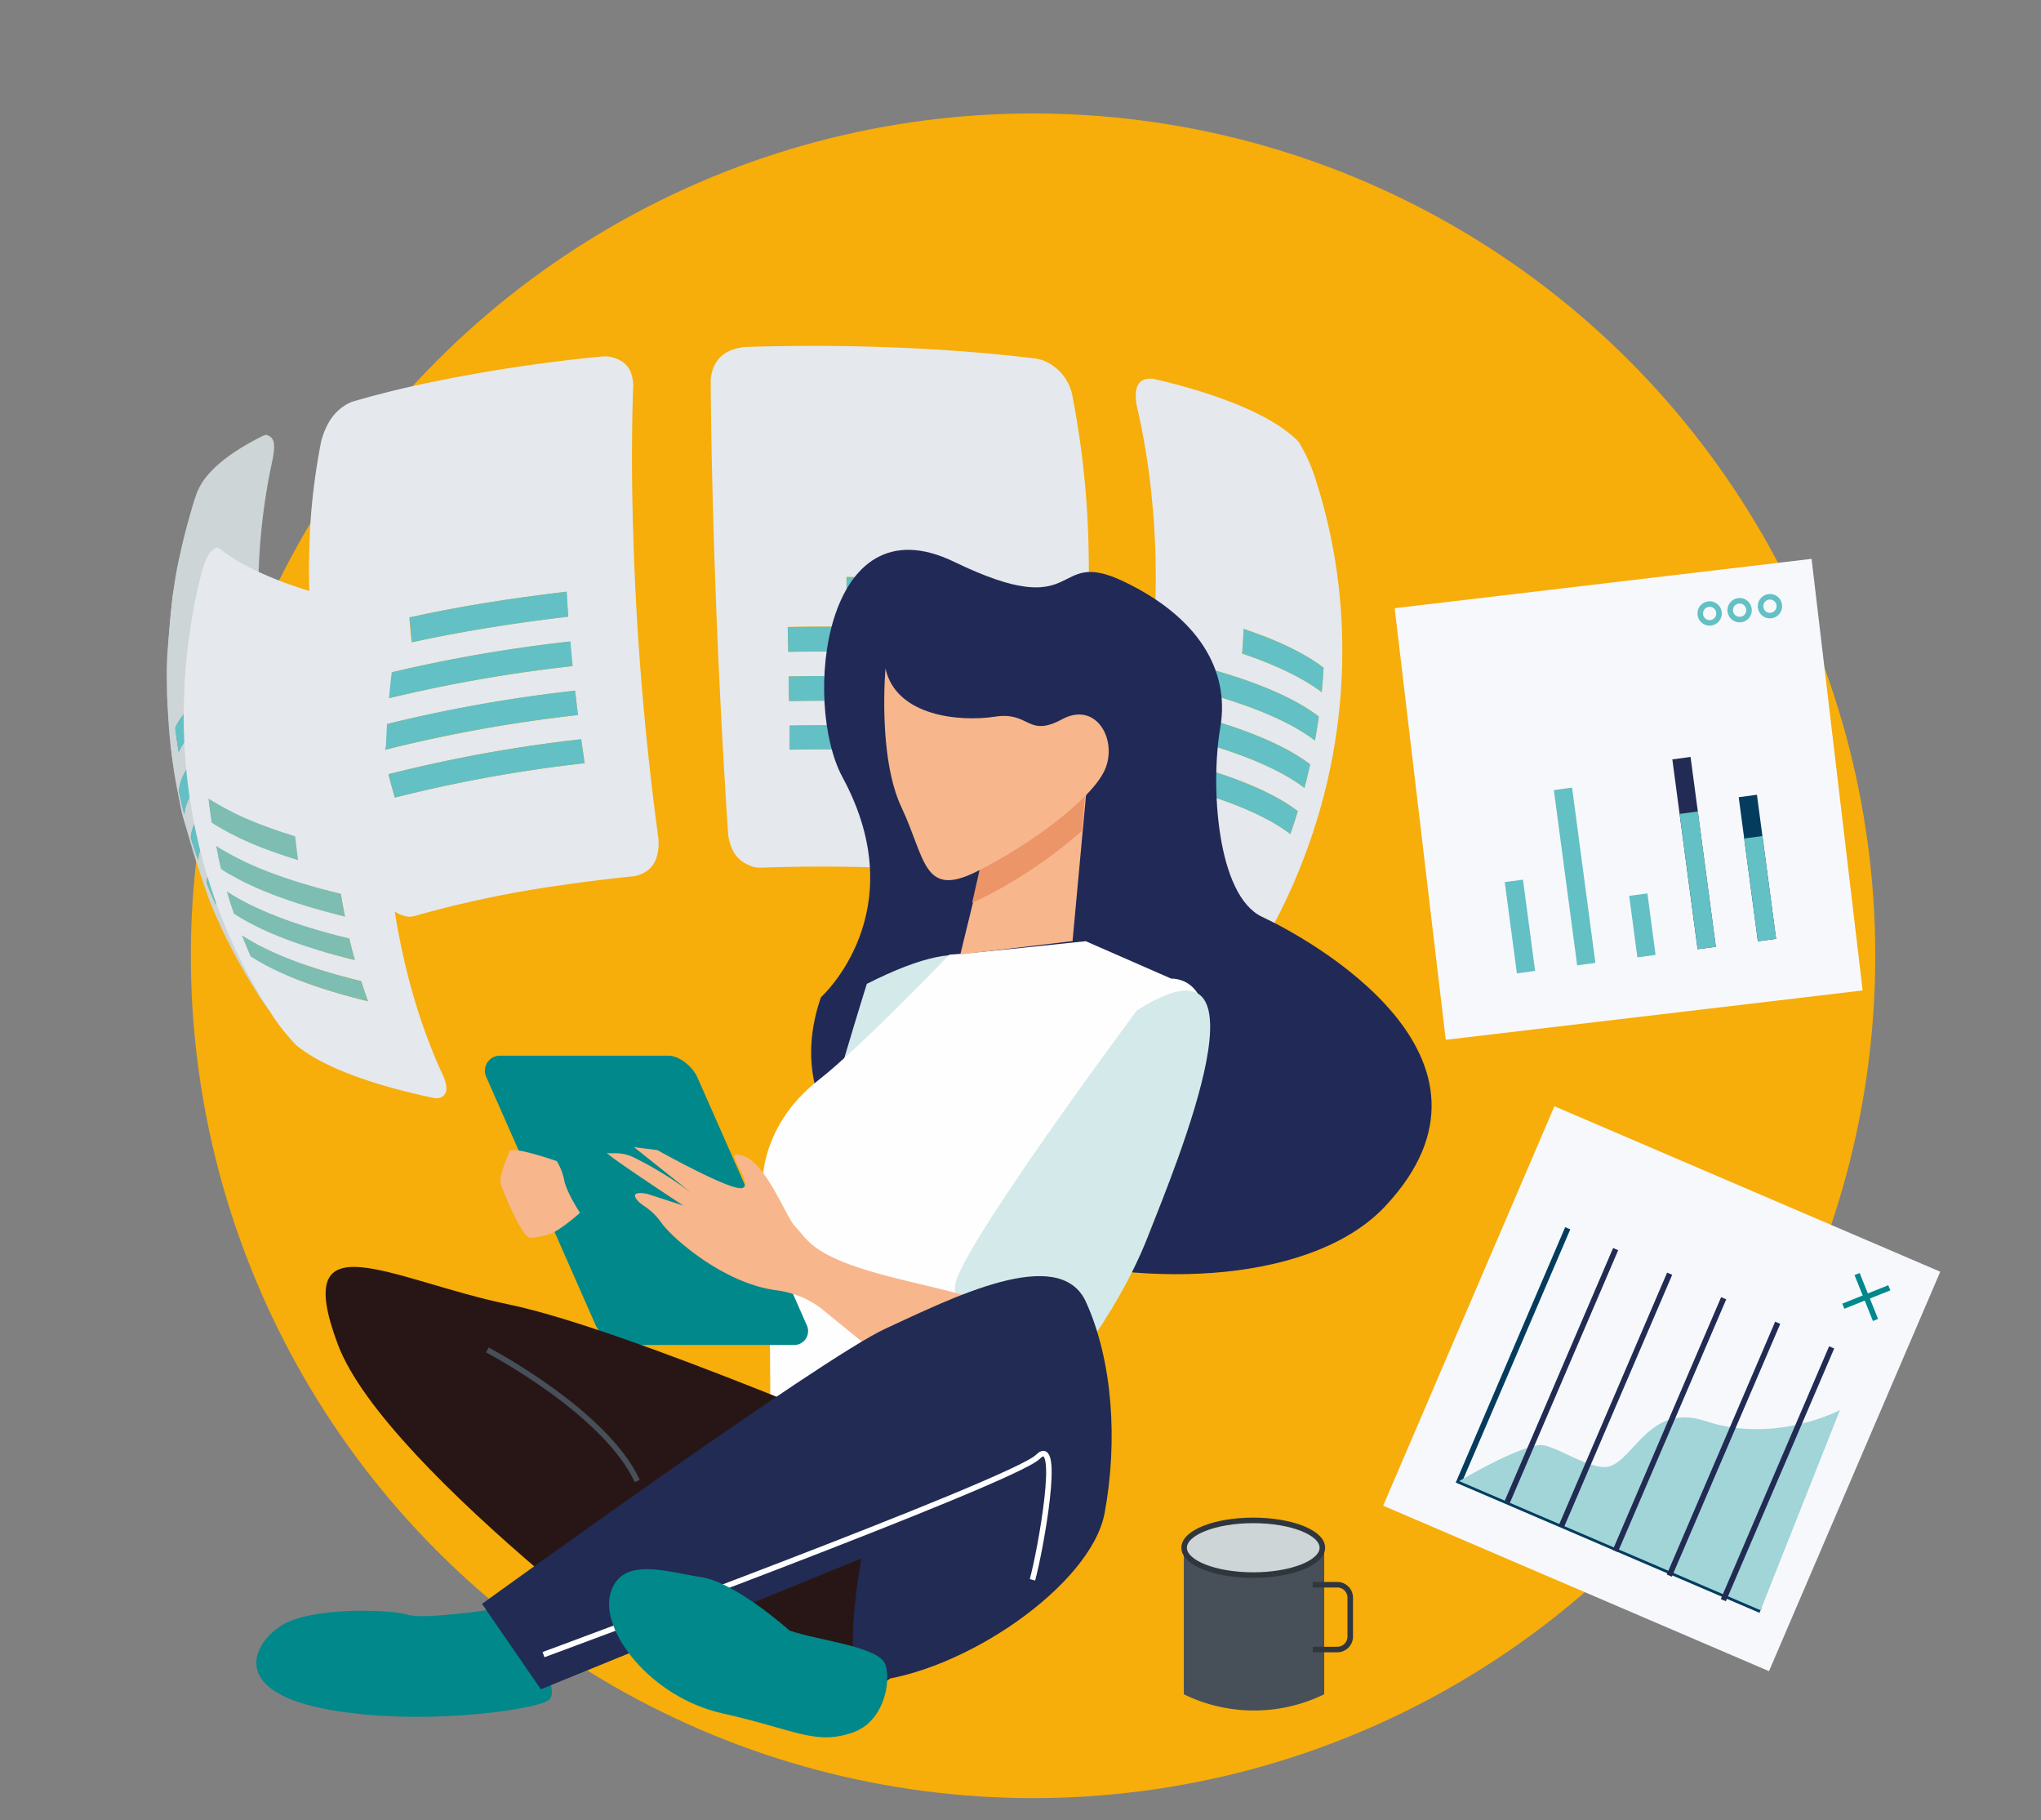 <?xml version="1.0" encoding="UTF-8"?> <svg xmlns="http://www.w3.org/2000/svg" xmlns:xlink="http://www.w3.org/1999/xlink" viewBox="0 0 408.43 364.18"><rect x="0" y="0" width="408.43" height="364.18" fill="#808080" stroke="none"/><defs><clipPath id="a"><path d="M139.13,254a28.64,28.64,0,0,0,16.37-3.37A28.64,28.64,0,0,1,139.13,254a117.79,117.79,0,0,1-18.36-3.52c-2.62-.69-6.06-1.8-8.61-2.7-2.17-.76-5-1.92-7.12-2.82-1.89-.8-4.38-1.94-6.19-2.89-2.84-1.49-6.58-3.55-9.3-5.22a133,133,0,0,1-13.22-9.53,91.74,91.74,0,0,1-7.93-7.21c-2.07-2.2-4.86-5.09-6.83-7.38a87.06,87.06,0,0,1-5.52-7c-1.67-2.48-4-5.74-5.52-8.3-1.43-2.33-3.19-5.53-4.42-8a114.79,114.79,0,0,1-7.26-17.85,122.34,122.34,0,0,1-3.3-13.06c-.47-2.83-1.13-6.6-1.43-9.45-.33-3.12-.69-7.3-.69-10.44a152.22,152.22,0,0,1,1.1-19.21A117.87,117.87,0,0,1,46.06,82.54c1.38-2.74,3.4-6.31,5-8.93,1.4-2.3,3.49-5.23,5-7.46a103.16,103.16,0,0,1,6.62-8.29c1.72-2,4.2-4.48,6-6.39a99.85,99.85,0,0,1,8.6-7.7c1.93-1.57,4.58-3.59,6.63-5,2.28-1.59,5.4-3.59,7.78-5,1.91-1.15,4.52-2.59,6.51-3.59,2.28-1.15,5.34-2.64,7.7-3.59a113.83,113.83,0,0,1,10.69-3.93c2.82-.93,6.18-1.76,8.19-2.26,3.7-.91,8.1-1.61,9.55-1.84,2.74-.44,5.41-.69,7.77-.92a119.6,119.6,0,0,1,17.24-.21c5.13.35,7,.62,10.17,1.07,2.55.36,5.92,1.06,8.44,1.58,2.69.56,6.23,1.52,8.86,2.33s6.26,2.11,8.91,3.09a109.82,109.82,0,0,1,12.55,5.83,101.07,101.07,0,0,1,9.08,5.41c2,1.43,4.76,3.25,6.71,4.76A100.23,100.23,0,0,1,231.93,48c1.88,1.83,4.45,4.19,6.25,6.09,2.06,2.19,4.72,5.2,6.61,7.55,1.68,2.1,3.83,5,5.35,7.2,1.68,2.47,3.89,5.8,5.29,8.44,1.28,2.43,3.05,5.63,4.21,8.12,1.27,2.72,2.83,6.41,3.88,9.22a137.32,137.32,0,0,1,5.11,18,122,122,0,0,1,2.24,19.86,135.94,135.94,0,0,1-.6,16c-.26,3.06-.92,7.11-1.51,10.13a92.43,92.43,0,0,1-2.38,10c-1.7,5.26-4.28,12.17-6.43,17.27a98.14,98.14,0,0,1-4.69,9.05,94.6,94.6,0,0,1-5.7,9c-3.17,4.25-7.68,9.72-11.19,13.7a107.22,107.22,0,0,1-8.14,7.81c-1.89,1.69-4.58,3.73-6.56,5.32a113.23,113.23,0,0,1-11,7.37c-2.52,1.54-6,3.37-8.66,4.67a118.78,118.78,0,0,1-53.84,11.91C145.74,254.66,142.53,254.34,139.13,254Z" style="fill:none"></path></clipPath></defs><circle cx="206.73" cy="191.24" r="168.54" style="fill:#f7ad0a"></circle><g style="isolation:isolate"><g style="isolation:isolate"><g style="clip-path:url(#a)"><path d="M236.4,157.57c9.88,2.64,17.25,5.82,21.81,9.31q.8-2.26,1.5-4.58c-4.63-3.54-12.11-6.77-22.15-9.46-.36,1.59-.75,3.16-1.16,4.73m2.18-9.51c10.18,2.73,17.76,6,22.46,9.59q.61-2.34,1.14-4.71c-4.75-3.63-12.42-6.95-22.72-9.7-.27,1.61-.56,3.22-.88,4.82m1.61-9.68c10.4,2.78,18.15,6.12,22.95,9.79.29-1.59.55-3.2.77-4.81-4.84-3.7-12.65-7.07-23.14-9.87-.17,1.63-.36,3.26-.58,4.89m8.42-7.6c6.89,2.32,12.22,4.93,15.88,7.72.16-1.63.28-3.26.38-4.9-3.68-2.81-9-5.43-16-7.76-.07,1.65-.17,3.3-.3,4.94M230.44,99.11a142.62,142.62,0,0,0-3-18.1c-.61-3.82.49-5.52,3.38-5.22,4.32,1,8.25,2.11,11.75,3.29,7.88,2.66,13.63,5.7,17,9l.39.46,0,0a34,34,0,0,1,3.43,7.75,110.75,110.75,0,0,1,5.17,30.55,115.53,115.53,0,0,1-6.25,41,119.46,119.46,0,0,1-7.62,17.51c-2.83,5-4,4.84-4.88,4.75a25.18,25.18,0,0,0-5.22-3.72c-4.81-2.69-11.61-5.11-20.2-7.11a7.38,7.38,0,0,1-.82-.33c-1.88-1.61-2.25-3.74-1.28-7.35A179.21,179.21,0,0,0,231.22,111q-.18-6.09-.78-11.87" style="fill:#e5e8ec"></path><path d="M240.19,138.38c10.4,2.78,18.15,6.12,22.95,9.79.29-1.59.55-3.2.77-4.81-4.84-3.7-12.65-7.07-23.14-9.87-.17,1.63-.36,3.26-.58,4.89" style="fill:#63c0c4"></path><path d="M238.58,148.06c10.18,2.73,17.76,6,22.46,9.59q.61-2.34,1.14-4.71c-4.75-3.63-12.42-6.95-22.72-9.7-.27,1.61-.56,3.22-.88,4.82" style="fill:#63c0c4"></path><path d="M236.4,157.57c9.88,2.64,17.25,5.82,21.81,9.31q.8-2.26,1.5-4.58c-4.63-3.54-12.11-6.77-22.15-9.46-.36,1.59-.75,3.16-1.16,4.73" style="fill:#63c0c4"></path><path d="M248.61,130.78c6.89,2.32,12.22,4.93,15.88,7.72.16-1.63.28-3.26.38-4.9-3.68-2.81-9-5.43-16-7.76-.07,1.65-.17,3.3-.3,4.94" style="fill:#63c0c4"></path><path d="M158,150a384.08,384.08,0,0,1,44,1.7c.23-1.6.44-3.2.63-4.81A389.11,389.11,0,0,0,158,145.18L158,150m-.12-9.73A397.49,397.49,0,0,1,203.25,142c.16-1.62.32-3.25.46-4.89a400.08,400.08,0,0,0-45.88-1.77c0,1.64,0,3.28.08,4.91m-.17-9.85a403.37,403.37,0,0,1,46.34,1.79c.11-1.65.2-3.3.28-4.95a409.94,409.94,0,0,0-46.72-1.8c0,1.65.07,3.31.1,5m11.73-10c11.91.12,23.75.73,35.09,1.86.05-1.66.08-3.32.1-5-11.4-1.13-23.28-1.74-35.26-1.86,0,1.66,0,3.32.07,5m-27-26.59c-.13-6.29-.22-12.28-.25-17.93.39-3.85,2.6-6,6.75-6.49,6-.19,12.12-.26,18.18-.2,12.49.13,24.89.81,36.68,2.11l3.16.36a11,11,0,0,1,1.28.28l.1,0a9.51,9.51,0,0,1,6.14,6.76,177.46,177.46,0,0,1,3.3,29.88,213.7,213.7,0,0,1-3,42.14c-1.09,6.39-2.46,12.67-4.08,18.77-1.44,4.09-3.83,6.08-7.32,6.08l-2.79-.32c-4.1-.45-8.29-.82-12.53-1.1-11.74-.8-23.92-1-35.92-.58a7.59,7.59,0,0,1-1.22-.1c-3.2-1-4.72-2.91-5.24-6.55-1.29-19.42-2.32-40.44-2.93-61.3q-.18-6.09-.3-11.85" style="fill:#e5e8ec"></path><path d="M157.74,130.44a403.37,403.37,0,0,1,46.34,1.79c.11-1.65.2-3.3.28-4.95a409.94,409.94,0,0,0-46.72-1.8c0,1.65.07,3.31.1,5" style="fill:#63c0c4"></path><path d="M157.91,140.29A397.49,397.49,0,0,1,203.25,142c.16-1.62.32-3.25.46-4.89a400.08,400.08,0,0,0-45.88-1.77c0,1.64,0,3.28.08,4.91" style="fill:#63c0c4"></path><path d="M158,150a384.08,384.08,0,0,1,44,1.7c.23-1.6.44-3.2.63-4.81A389.11,389.11,0,0,0,158,145.18L158,150" style="fill:#63c0c4"></path><path d="M169.47,120.46c11.91.12,23.75.73,35.09,1.86.05-1.66.08-3.32.1-5-11.4-1.13-23.28-1.74-35.26-1.86,0,1.66,0,3.32.07,5" style="fill:#63c0c4"></path><path d="M79,159.59a282.2,282.2,0,0,1,38-6.88q-.36-2.39-.69-4.8a286.43,286.43,0,0,0-38.58,7c.41,1.58.83,3.14,1.28,4.7m-2.45-9.45a291.84,291.84,0,0,1,39.11-7.08c-.2-1.62-.39-3.25-.57-4.88a292.69,292.69,0,0,0-39.58,7.16c.33,1.61.68,3.21,1,4.8m-2-9.64a296.34,296.34,0,0,1,40-7.23c-.16-1.64-.31-3.29-.45-4.93a297.24,297.24,0,0,0-40.3,7.29c.24,1.63.5,3.25.78,4.87m7.82-12c9.6-2.09,20.17-3.82,31.31-5.12-.12-1.66-.23-3.32-.32-5-11.2,1.32-21.82,3-31.45,5.15.13,1.65.29,3.3.46,5M62,106.63a129.54,129.54,0,0,1,2.27-18.32c1.09-4.06,3.1-6.64,6.14-7.91,4.29-1.26,8.9-2.43,13.77-3.49a321.74,321.74,0,0,1,36.27-5.58,8.1,8.1,0,0,1,1.3,0l.1,0c3.23.65,4.68,2.33,4.87,5.62-.32,9.13-.35,19.11,0,29.81.41,14.22,1.38,28.49,2.8,42.26.66,6.43,1.42,12.75,2.26,18.91.21,4.2-1.35,6.62-4.79,7.38-5.1.52-10.08,1.13-14.89,1.84a216.91,216.91,0,0,0-29.31,6.18c-.27,0-.64.11-.91.12-2.73-.4-4.54-1.94-6.27-5.31a158.84,158.84,0,0,1-13.72-59.6q-.18-6.09.14-11.92" style="fill:#e5e8ec"></path><path d="M74.6,140.5a296.34,296.34,0,0,1,40-7.23c-.16-1.64-.31-3.29-.45-4.93a297.24,297.24,0,0,0-40.3,7.29c.24,1.63.5,3.25.78,4.87" style="fill:#63c0c4"></path><path d="M76.55,150.14a291.84,291.84,0,0,1,39.11-7.08c-.2-1.62-.39-3.25-.57-4.88a292.69,292.69,0,0,0-39.58,7.16c.33,1.61.68,3.21,1,4.8" style="fill:#63c0c4"></path><path d="M79,159.59a282.2,282.2,0,0,1,38-6.88q-.36-2.39-.69-4.8a286.43,286.43,0,0,0-38.58,7c.41,1.58.83,3.14,1.28,4.7" style="fill:#63c0c4"></path><path d="M82.42,128.5c9.6-2.09,20.17-3.82,31.31-5.12-.12-1.66-.23-3.32-.32-5-11.2,1.32-21.82,3-31.45,5.15.13,1.65.29,3.3.46,5" style="fill:#63c0c4"></path><path d="M43.16,181c.29-3.84,3.61-7.8,10.24-11.65-.59-1.51-1.15-3-1.69-4.55-6.73,3.91-10.1,7.94-10.39,11.84q.87,2.21,1.84,4.36m-3.51-8.82c.3-3.95,3.72-8,10.54-12q-.72-2.32-1.35-4.68c-6.9,4-10.36,8.14-10.66,12.15.46,1.52,1,3,1.47,4.53M36.89,163c.31-4.05,3.8-8.21,10.77-12.27-.36-1.58-.7-3.18-1-4.79-7,4.09-10.55,8.29-10.86,12.37.33,1.57.69,3.14,1.09,4.69m-1.14-12.55c1.46-3.12,4.78-6.27,10.09-9.35-.25-1.62-.46-3.25-.64-4.89-5.33,3.1-8.67,6.26-10.13,9.39.19,1.63.42,3.24.68,4.85m15.73,48.24A111.81,111.81,0,0,1,41.84,180c-1.83-5.17-4-12.16-5.45-17.46-2.15-11.54-2.49-13.32-2.94-23.14.14-12.82.14-13.06,1.08-20,2.21-12.27,2.25-12.51,4.28-19l.49-1.53a7.66,7.66,0,0,1,.42-1c1.63-3.47,5.69-7,12.38-10.41l.49-.25a5.25,5.25,0,0,1,.67-.22h0c1.43.46,2,1.3,1.28,5a123.54,123.54,0,0,0-2.78,30.38,139.87,139.87,0,0,0,7.58,41.27,144.13,144.13,0,0,0,7.48,17.82c1.78,4,1.83,6.54.16,7.86l-.44.22a40.5,40.5,0,0,0-6.36,3.94c-4,3.15-5.71,6.34-5.22,9.41l0,.2c-.6-.48-1.51-1.21-3.49-4.39" style="fill:#cdd5d7"></path><path d="M36.89,163c.31-4.05,3.8-8.21,10.77-12.27-.36-1.58-.7-3.18-1-4.79-7,4.09-10.55,8.29-10.86,12.37.33,1.57.69,3.14,1.09,4.69" style="fill:#63c0c4"></path><path d="M39.65,172.14c.3-3.95,3.72-8,10.54-12q-.72-2.32-1.35-4.68c-6.9,4-10.36,8.14-10.66,12.15.46,1.52,1,3,1.47,4.53" style="fill:#63c0c4"></path><path d="M43.16,181c.29-3.84,3.61-7.8,10.24-11.65-.59-1.51-1.15-3-1.69-4.55-6.73,3.91-10.1,7.94-10.39,11.84q.87,2.21,1.84,4.36" style="fill:#63c0c4"></path><path d="M35.75,150.44c1.46-3.12,4.78-6.27,10.09-9.35-.25-1.62-.46-3.25-.64-4.89-5.33,3.1-8.67,6.26-10.13,9.39.19,1.63.42,3.24.68,4.85" style="fill:#63c0c4"></path></g></g><g style="isolation:isolate"><path d="M34.35,130.2a111.66,111.66,0,0,1,3.14-19.06c1.08-4.43,1.56-7.17,1.5-8.63a7.5,7.5,0,0,1,.31-3.65l-.49,1.53c-3.18,11.75-3.31,12.21-4.28,19-1.22,12.41-1.27,12.9-1.08,20,.84,12.11.95,13.67,2.94,23.14,1.44,5.3,3.61,12.29,5.45,17.46-4.06-11.51-9.1-25.83-7.5-49.79" style="fill:#cdd5d7"></path><path d="M73.65,200.34c-10.41-2.53-18.34-5.61-23.5-9q-.91-2.09-1.74-4.2c5.24,3.47,13.3,6.6,23.87,9.17.44,1.37.89,2.73,1.37,4.06M71,192.09c-10.72-2.6-18.88-5.78-24.19-9.3-.5-1.45-1-2.92-1.39-4.41,5.37,3.56,13.63,6.78,24.48,9.41.34,1.45.71,2.89,1.1,4.3M69,183.37c-11-2.66-19.3-5.9-24.73-9.5-.37-1.52-.72-3.05-1-4.6,5.48,3.63,13.89,6.9,24.93,9.58.26,1.53.53,3,.83,4.52m-9.35-11.28c-7.33-2.24-13.12-4.78-17.25-7.51-.25-1.58-.47-3.18-.66-4.78,4.16,2.75,10,5.3,17.34,7.54.17,1.6.36,3.18.57,4.75m17.54-22.53A186.13,186.13,0,0,1,79,129.88c.31-4.48-1-7.19-4.09-8.29q-6.81-1.44-12.41-3.15c-8.38-2.55-14.65-5.52-18.61-8.74l-.43-.18h0c-1,.43-2,.87-3.25,5.52A116.88,116.88,0,0,0,36.8,146.3,110,110,0,0,0,45.34,186a106.25,106.25,0,0,0,8.52,16.16,42.49,42.49,0,0,0,5.44,7,31.76,31.76,0,0,0,5.86,3.65c5.27,2.62,12.52,4.95,21.54,6.86a8.33,8.33,0,0,0,.86.08c1.84-.31,2.25-1.71,1.23-4.27-6.86-14.67-11.08-33-11.68-53.83q-.18-6.09,0-12.15" style="fill:#e5e8ec"></path><path d="M69,183.37c-11-2.66-19.3-5.9-24.73-9.5-.37-1.52-.72-3.05-1-4.6,5.48,3.63,13.89,6.9,24.93,9.58.26,1.53.53,3,.83,4.52" style="fill:#7dbdb2"></path><path d="M71,192.09c-10.72-2.6-18.88-5.78-24.19-9.3-.5-1.45-1-2.92-1.39-4.41,5.37,3.56,13.63,6.78,24.48,9.41.34,1.45.71,2.89,1.1,4.3" style="fill:#7dbdb2"></path><path d="M73.65,200.34c-10.41-2.53-18.34-5.61-23.5-9q-.91-2.09-1.74-4.2c5.24,3.47,13.3,6.6,23.87,9.17.44,1.37.89,2.73,1.37,4.06" style="fill:#7dbdb2"></path><path d="M59.62,172.09c-7.33-2.24-13.12-4.78-17.25-7.51-.25-1.58-.47-3.18-.66-4.78,4.16,2.75,10,5.3,17.34,7.54.17,1.6.36,3.18.57,4.75" style="fill:#7dbdb2"></path></g></g><path d="M164.28,199.54s18.93-17,4.33-44c-8.09-14.95-3.85-55.8,22.34-43.12s19.11-3.13,33.9,3.92S246.19,134,244.19,145.6s-.69,33.62,8.4,37.86,52.67,28,24.59,57.91S147,249.33,164.28,199.54Z" style="fill:#212957"></path><path d="M173.46,196.86S157.07,249.3,158,256.21s6.15,28.2,12.53,24.7,15.36-23.39,18.08-39.24S218.91,173.87,173.46,196.86Z" style="fill:#d4eaea"></path><path d="M190,191c2.14,0,27.27-2.68,27.27-2.68l17.11,7.49s8.55-.54,6.42,13.37-24.6,67.91-28.88,70.58-37.43,7.49-42.78,5.35-15-3.21-15-3.21,0-39-1.07-41.17-1.6-15,10.7-24.6C172.31,209.48,190,191,190,191Z" style="fill:#fefefe"></path><path d="M227.47,202.21s-35.83,48.12-36.36,55.07,5.88,27.27,12.83,25.13,19.78-19.78,25.67-34.75S255.81,184,227.47,202.21Z" style="fill:#d4eaea"></path><polygon points="217.84 153.55 214.63 188.3 192.17 190.98 197.52 169.05 217.84 153.55" style="fill:#f7b68b"></polygon><path d="M194.54,180.61c.59-.24,1.23-.52,1.91-.86a94.13,94.13,0,0,0,20.06-13.51l1.33-15.37-20.32,16.62Z" style="fill:#ec9568"></path><path d="M177.2,133.76s-1.6,17.65,3.21,27.81,4.28,18.18,15,12.83,23-14.44,25.66-20.32-1.6-13.9-8.55-10.16-6.42-1.6-13.37-.53S179.34,143.39,177.2,133.76Z" style="fill:#f7b68b"></path><path d="M119.18,265.11c.85,1.89,3.43,4,5.77,4h33.79a2.79,2.79,0,0,0,2.69-4l-21.91-49.62c-.85-1.89-3.43-4.26-5.77-4.26H100a3,3,0,0,0-2.69,4.26Z" style="fill:#01888b"></path><path d="M147.33,231c-1.71,0,3.5,6.13,1.17,6.72s-16.95-7.6-16.95-7.6l-4.67-.59,11.46,9.14a72.72,72.72,0,0,0-11.83-7.24c-2.53-1.07-4.25-.51-4.89-.73-1.76-.58,15.12,10.52,15.12,10.52l-7.16-2.33s-3.87-.88-2,1.31c1,1.19,2.64,1.46,4.83,4.53s12.56,12.14,23,13.44a18.83,18.83,0,0,1,8.77,3.5l30,24.45s18.54-1.21,15.91-13.92-22.21-13.37-37.77-18.41c-10.22-3.31-11-6.14-13.15-8.33S152.79,230.9,147.33,231Z" style="fill:#f7b68b"></path><path d="M98.6,322s-13.9,2.14-17.11,1.07-19.25-1.6-25.13,2.14-10.16,12.83,8,16.58,42.24.53,45.45-1.61S102.88,319.84,98.6,322Z" style="fill:#01888b"></path><path d="M183.09,291s-57.75-25.13-81.28-30-43.83-17.64-34.2,8,73.77,71.65,73.77,71.65S204.48,355.13,183.09,291Z" style="fill:#281616"></path><path d="M96.46,320.91s67.91-49.19,80.74-55.07,34.76-17.11,40.11-5.35,6.41,27.81,3.74,42.24S192.68,334.86,174,336.42c-6.42.53-1.61-24.6-1.61-24.6L108.23,338Z" style="fill:#212b53"></path><path d="M108.76,331.07s94.11-34.75,98.92-39.57.54,18.72-1.07,24.6" style="fill:none;stroke:#fff;stroke-miterlimit:10;stroke-width:1.108px"></path><path d="M97.53,270.11s23.53,12.3,30,26.21" style="fill:none;stroke:#474f59;stroke-miterlimit:10;stroke-width:1.108px"></path><path d="M158,326.26s-10.7-9.63-17.65-10.69-16-4.28-18.18,3.2,8,20.86,22.46,24.07,18.59,6.5,26.2,3.74c5.88-2.14,7.48-9.63,6.41-13.37S164.37,328.4,158,326.26Z" style="fill:#01888b"></path><path d="M101.82,230.55c0-1.61,9.61,1.78,9.61,1.78a12,12,0,0,1,1.43,3.56c.36,2.5,3.21,6.78,3.21,6.78-4.28,3.74-6.06,4.27-6.06,4.27a16.65,16.65,0,0,1-3.91.72c-1.61,0-5.35-9.09-5.89-10.7S101.82,231.08,101.82,230.55Z" style="fill:#f7b68b"></path><path d="M264.58,309.36c0,.11,0,.21,0,.32,0,3-6.19,5.47-13.83,5.47S237,312.7,237,309.68a1.77,1.77,0,0,1,.05-.32h-.15V339a32,32,0,0,0,28.09,0V309.36Z" style="fill:#474f59"></path><ellipse cx="250.79" cy="309.68" rx="13.83" ry="5.47" style="fill:#cdd5d7;stroke:#30363d;stroke-miterlimit:10;stroke-width:1.108px"></ellipse><path d="M262.69,317.08h4.9a2.6,2.6,0,0,1,2.61,2.6v7.77a2.6,2.6,0,0,1-2.61,2.6h-4.9" style="fill:none;stroke:#30363d;stroke-miterlimit:10;stroke-width:1.108px"></path><rect x="290.54" y="234.37" width="84.01" height="86.96" transform="translate(136.4 -108.56) rotate(23.21)" style="fill:#f7f8fc"></rect><polyline points="352.31 322.19 292.04 296.35 313.72 245.76" style="fill:none;stroke:#043c5e;stroke-miterlimit:10;stroke-width:1.108px"></polyline><path d="M352.31,322.19,292,296.35s11.27-6.74,16.14-7.22c2.66-.26,10.48,5.38,13.95,4.27,5.06-1.62,8.16-12.75,19.21-9.06,14,4.65,26.9-2.21,26.9-2.21" style="fill:#a1d5d8"></path><line x1="301.62" y1="300.52" x2="323.31" y2="249.93" style="fill:none;stroke:#212b53;stroke-miterlimit:10;stroke-width:1.108px"></line><line x1="312.43" y1="305.43" x2="334.12" y2="254.85" style="fill:none;stroke:#212b53;stroke-miterlimit:10;stroke-width:1.108px"></line><line x1="323.24" y1="310.34" x2="344.93" y2="259.76" style="fill:none;stroke:#212b53;stroke-miterlimit:10;stroke-width:1.108px"></line><line x1="334.05" y1="315.26" x2="355.74" y2="264.67" style="fill:none;stroke:#212b53;stroke-miterlimit:10;stroke-width:1.108px"></line><line x1="344.86" y1="320.17" x2="366.54" y2="269.59" style="fill:none;stroke:#212b53;stroke-miterlimit:10;stroke-width:1.108px"></line><line x1="371.63" y1="254.92" x2="375.31" y2="264.11" style="fill:none;stroke:#01888b;stroke-miterlimit:10;stroke-width:1.108px"></line><line x1="378.07" y1="257.67" x2="368.87" y2="261.35" style="fill:none;stroke:#01888b;stroke-miterlimit:10;stroke-width:1.108px"></line><rect x="283.91" y="116.46" width="84.01" height="86.96" transform="translate(-16.54 39.41) rotate(-6.75)" style="fill:#f7f8fc"></rect><path d="M356.07,121.26a1.88,1.88,0,1,1-1.9-1.85A1.87,1.87,0,0,1,356.07,121.26Z" style="fill:none;stroke:#63c0c4;stroke-miterlimit:10;stroke-width:1.108px"></path><path d="M350,122.05a1.88,1.88,0,1,1-1.91-1.84A1.88,1.88,0,0,1,350,122.05Z" style="fill:none;stroke:#63c0c4;stroke-miterlimit:10;stroke-width:1.108px"></path><path d="M344,122.85a1.88,1.88,0,0,1-3.75.06,1.88,1.88,0,1,1,3.75-.06Z" style="fill:none;stroke:#63c0c4;stroke-miterlimit:10;stroke-width:1.108px"></path><rect x="302.31" y="176.18" width="3.68" height="18.42" transform="translate(-21.79 41.73) rotate(-7.58)" style="fill:#63c0c4"></rect><rect x="313.25" y="157.7" width="3.68" height="35.38" transform="translate(-20.37 43.08) rotate(-7.58)" style="fill:#63c0c4"></rect><rect x="326.82" y="178.96" width="3.68" height="12.41" transform="translate(-21.55 44.96) rotate(-7.58)" style="fill:#63c0c4"></rect><rect x="337.16" y="151.56" width="3.68" height="38.32" transform="translate(-19.55 46.18) rotate(-7.58)" style="fill:#212b53"></rect><rect x="349.83" y="159.15" width="3.68" height="29.09" transform="translate(-19.83 47.89) rotate(-7.58)" style="fill:#043c5e"></rect><rect x="337.89" y="162.51" width="3.68" height="27.32" transform="translate(-20.26 46.33) rotate(-7.58)" style="fill:#63c0c4"></rect><rect x="350.38" y="167.46" width="3.68" height="20.74" transform="translate(-20.37 47.99) rotate(-7.58)" style="fill:#63c0c4"></rect></svg> 